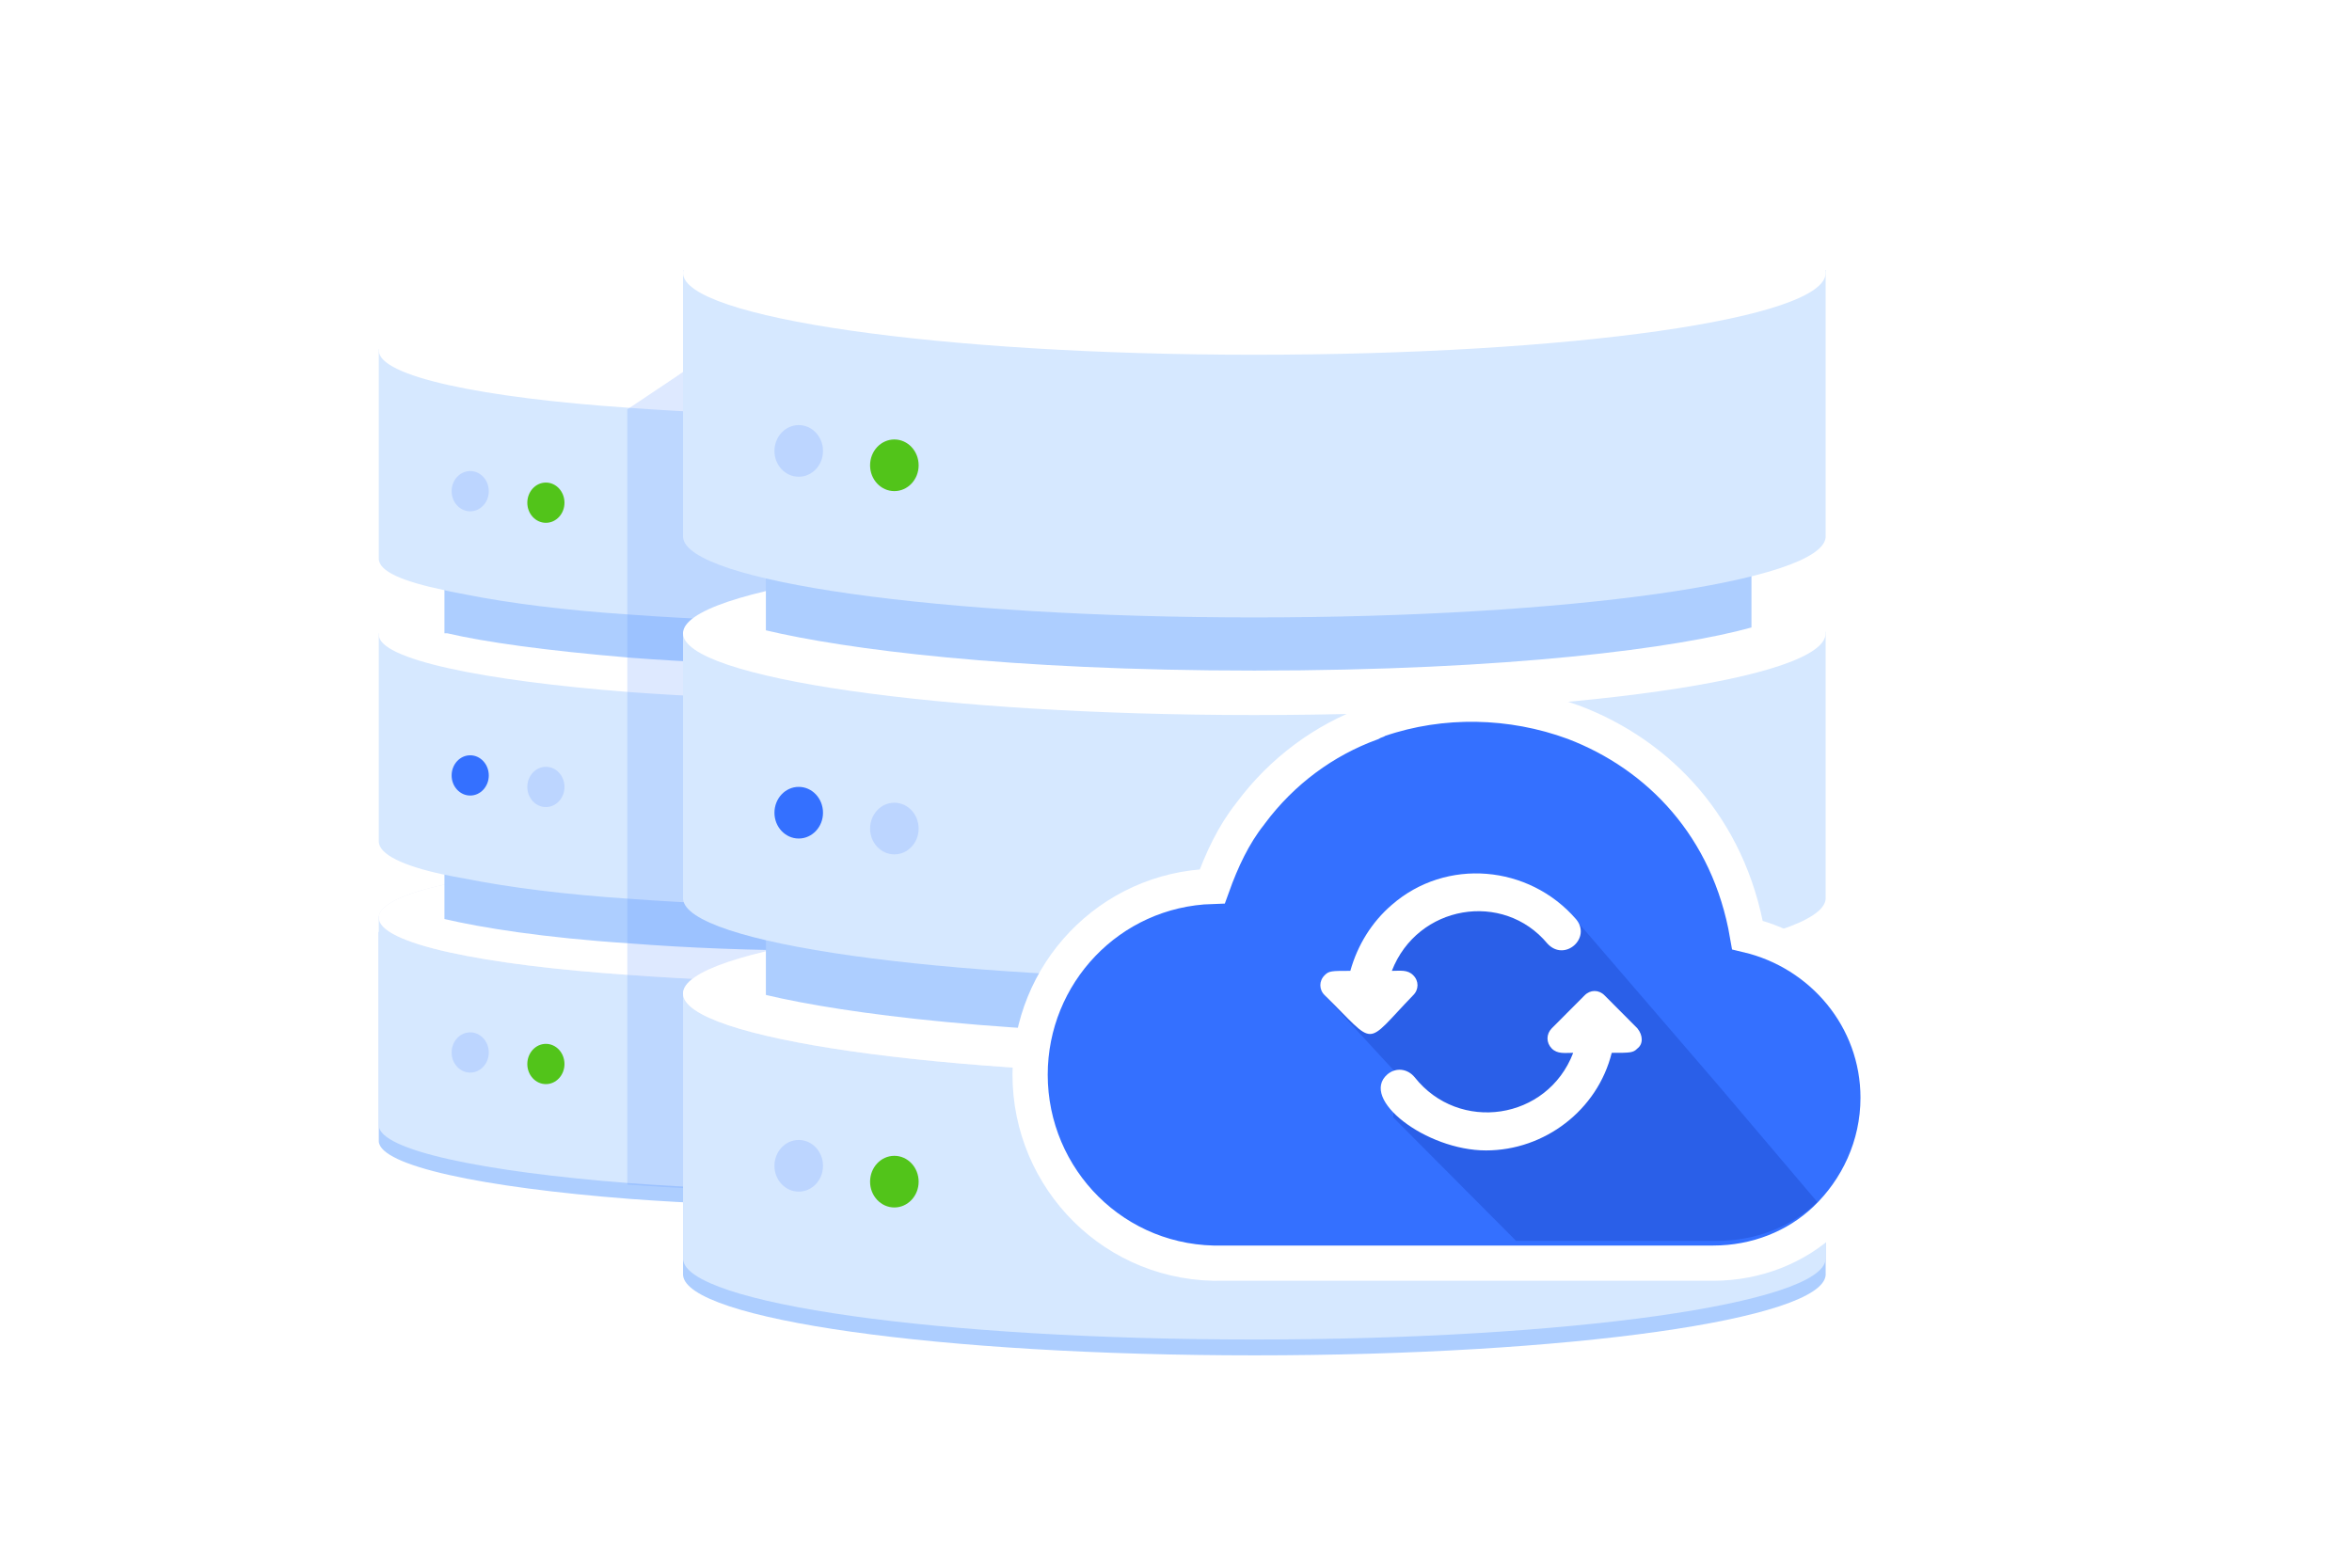 <svg width="267" height="178" viewBox="0 0 267 178" fill="none" xmlns="http://www.w3.org/2000/svg">
<path fill-rule="evenodd" clip-rule="evenodd" d="M43 105.811V129.605C43.169 132.375 54.672 134.822 71.533 136.13C78.184 136.622 85.806 136.945 93.92 136.945C101.205 136.945 108.025 136.622 114.184 136.298C132.016 135.145 144.658 132.544 144.827 129.605V105.811H43Z" fill="#ADCEFF"/>
<path fill-rule="evenodd" clip-rule="evenodd" d="M43 104.025V127.819C43.169 130.589 54.672 133.036 71.533 134.344C78.184 134.836 85.806 135.159 93.92 135.159C101.205 135.159 108.025 134.836 114.184 134.512C132.016 133.359 144.658 130.758 144.827 127.819V104.025H43Z" fill="#D6E8FF"/>
<path fill-rule="evenodd" clip-rule="evenodd" d="M50.453 100.439C45.925 101.409 43.169 102.717 43 104.025V104.194C43 107.119 54.672 109.566 71.533 110.705C78.184 111.197 85.806 111.52 93.92 111.52C121.961 111.52 144.827 108.258 144.827 104.194V104.025C144.658 102.717 142.394 101.578 138.344 100.608C137.205 100.27 136.234 99.947 134.941 99.792C125.533 97.992 110.781 96.853 93.92 96.853C85.961 96.853 78.353 97.177 71.533 97.669C64.234 98.316 57.92 98.977 53.055 99.947C52.084 100.116 51.269 100.27 50.453 100.439Z" fill="#EAEEF9"/>
<path fill-rule="evenodd" clip-rule="evenodd" d="M144.827 104.194V104.025C144.658 102.717 142.394 101.578 138.344 100.608C137.205 100.27 136.234 99.947 134.941 99.792C125.533 97.992 110.781 96.853 93.92 96.853C85.961 96.853 78.353 97.177 71.533 97.669C64.234 98.316 57.92 98.977 53.055 99.947C52.084 100.116 51.269 100.27 50.453 100.439C45.925 101.409 43.169 102.717 43 104.025V104.194C43 107.119 54.672 109.566 71.533 110.705C78.184 111.197 85.806 111.52 93.92 111.52C121.961 111.52 144.827 108.258 144.827 104.194Z" fill="white"/>
<path fill-rule="evenodd" clip-rule="evenodd" d="M50.453 85.111V104.348C54.672 105.333 61.647 106.472 71.533 107.119C77.861 107.611 85.314 107.934 93.906 107.934C116.927 107.934 131.678 105.98 138.33 104.18V85.111H50.453Z" fill="#ADCEFF"/>
<path fill-rule="evenodd" clip-rule="evenodd" d="M43 95.531C43 97.008 45.756 98.302 50.298 99.286C51.114 99.455 51.916 99.609 52.886 99.778C57.752 100.748 64.08 101.564 71.533 102.056C78.184 102.548 85.806 102.872 93.92 102.872C110.781 102.872 125.688 101.564 134.772 100.102C136.066 99.778 137.205 99.609 138.175 99.286C142.394 98.147 144.827 97.008 144.827 95.7V71.906H43V95.531Z" fill="#D6E8FF"/>
<path fill-rule="evenodd" clip-rule="evenodd" d="M144.658 71.906C144.503 70.598 142.225 69.459 138.175 68.489C137.205 68.152 136.066 67.828 134.941 67.673C125.688 65.873 110.781 64.734 93.92 64.734C85.961 64.734 78.353 65.058 71.533 65.55C64.08 66.197 57.752 66.858 52.886 67.828C52.084 67.997 51.269 68.152 50.453 68.32C45.925 69.291 43.169 70.598 43 71.906V72.075C43 74.845 54.672 77.278 71.533 78.586C78.184 79.078 85.806 79.402 93.92 79.402C121.961 79.402 144.827 76.139 144.827 72.075C144.827 71.906 144.827 71.906 144.658 71.906Z" fill="white"/>
<path fill-rule="evenodd" clip-rule="evenodd" d="M50.453 52.514V71.906C50.622 71.906 50.622 71.906 50.777 71.906C54.995 72.891 61.802 73.861 71.533 74.677C77.861 75.169 85.314 75.492 93.906 75.492C115.633 75.492 130.061 73.537 137.191 71.906C137.683 71.737 138.006 71.737 138.33 71.583V52.514H50.453Z" fill="#ADCEFF"/>
<path fill-rule="evenodd" clip-rule="evenodd" d="M138.175 67.013C142.394 65.873 144.827 64.734 144.827 63.427V39.633H43V63.427C43 64.889 45.756 66.028 50.453 67.013C51.114 67.181 52.084 67.336 52.886 67.505C57.752 68.475 64.08 69.291 71.533 69.783C78.184 70.275 85.806 70.598 93.92 70.598C110.781 70.598 125.688 69.459 134.941 67.659C136.066 67.505 137.205 67.181 138.175 67.013Z" fill="#D6E8FF"/>
<path fill-rule="evenodd" clip-rule="evenodd" d="M144.827 39.633C144.18 35.878 122.453 32.784 95.369 32.461C94.891 32.461 94.398 32.461 93.92 32.461C66.189 32.461 43.647 35.723 43 39.633V39.802C43 42.727 54.672 45.173 71.533 46.312C78.184 46.805 85.806 47.128 93.92 47.128C121.961 47.128 144.827 43.866 144.827 39.802C144.827 39.802 144.827 39.802 144.827 39.633Z" fill="white"/>
<path fill-rule="evenodd" clip-rule="evenodd" d="M61.97 54.792C60.803 54.792 59.861 55.819 59.861 57.084C59.861 58.336 60.803 59.362 61.97 59.362C63.138 59.362 64.08 58.336 64.08 57.084C64.08 55.819 63.138 54.792 61.97 54.792Z" fill="#52C41A"/>
<path fill-rule="evenodd" clip-rule="evenodd" d="M53.378 53.484C52.211 53.484 51.269 54.511 51.269 55.776C51.269 57.028 52.211 58.055 53.378 58.055C54.545 58.055 55.487 57.028 55.487 55.776C55.487 54.511 54.545 53.484 53.378 53.484Z" fill="#3470FF" fill-opacity="0.16"/>
<path fill-rule="evenodd" clip-rule="evenodd" d="M61.97 87.066C60.803 87.066 59.861 88.092 59.861 89.358C59.861 90.609 60.803 91.636 61.97 91.636C63.138 91.636 64.08 90.609 64.08 89.358C64.08 88.092 63.138 87.066 61.97 87.066Z" fill="#3470FF" fill-opacity="0.16"/>
<path fill-rule="evenodd" clip-rule="evenodd" d="M53.378 85.758C52.211 85.758 51.269 86.784 51.269 88.05C51.269 89.302 52.211 90.328 53.378 90.328C54.545 90.328 55.487 89.302 55.487 88.05C55.487 86.784 54.545 85.758 53.378 85.758Z" fill="#3470FF"/>
<path fill-rule="evenodd" clip-rule="evenodd" d="M61.97 118.523C60.803 118.523 59.861 119.55 59.861 120.816C59.861 122.067 60.803 123.094 61.97 123.094C63.138 123.094 64.08 122.067 64.08 120.816C64.08 119.55 63.138 118.523 61.97 118.523Z" fill="#52C41A"/>
<path fill-rule="evenodd" clip-rule="evenodd" d="M53.378 117.216C52.211 117.216 51.269 118.242 51.269 119.508C51.269 120.759 52.211 121.786 53.378 121.786C54.545 121.786 55.487 120.759 55.487 119.508C55.487 118.242 54.545 117.216 53.378 117.216Z" fill="#3470FF" fill-opacity="0.16"/>
<path opacity="0.2" fill-rule="evenodd" clip-rule="evenodd" d="M144.503 104.18C144.334 102.872 142.07 101.733 138.02 100.763V99.286C142.239 98.147 144.658 97.008 144.658 95.7V71.906C144.503 70.599 142.239 69.459 138.175 68.489V67.013C142.394 65.874 144.827 64.734 144.827 63.427V39.633C144.18 35.878 122.453 32.784 95.214 32.784L90.349 33.769L86.284 36.37L81.095 39.788L76.567 42.895L71.21 46.481V134.498C77.861 134.991 85.483 135.314 93.583 135.314C100.881 135.314 107.688 134.991 113.861 134.667C131.692 133.514 144.334 130.913 144.503 127.973V104.18Z" fill="#5C92FF"/>
<path fill-rule="evenodd" clip-rule="evenodd" d="M77.538 114.445V144.764C77.861 149.812 106.717 153.891 142.394 153.891C178.07 153.891 206.927 149.812 207.25 144.764V114.445H77.538Z" fill="#ADCEFF"/>
<path fill-rule="evenodd" clip-rule="evenodd" d="M77.538 112.645V142.964C77.861 148.013 106.717 152.091 142.394 152.091C178.07 152.091 206.927 148.013 207.25 142.964V112.645H77.538Z" fill="#D6E8FF"/>
<path fill-rule="evenodd" clip-rule="evenodd" d="M142.394 122.095C178.225 122.095 207.25 118.017 207.25 112.814C207.25 107.752 178.225 103.519 142.394 103.519C106.563 103.519 77.538 107.752 77.538 112.814C77.538 117.863 106.563 122.095 142.394 122.095Z" fill="#EAEEF9"/>
<path fill-rule="evenodd" clip-rule="evenodd" d="M142.394 122.095C178.225 122.095 207.25 118.017 207.25 112.814C207.25 107.752 178.225 103.519 142.394 103.519C106.563 103.519 77.538 107.752 77.538 112.814C77.538 117.863 106.563 122.095 142.394 122.095Z" fill="white"/>
<path fill-rule="evenodd" clip-rule="evenodd" d="M86.945 112.969C95.861 115.092 114.353 117.539 142.394 117.539C171.588 117.539 190.558 114.938 198.827 112.645V88.528H86.945V112.969Z" fill="#ADCEFF"/>
<path fill-rule="evenodd" clip-rule="evenodd" d="M77.538 71.737V102.056C77.861 107.105 106.717 111.183 142.394 111.183C178.07 111.183 206.927 107.105 207.25 102.056V71.737H77.538Z" fill="#D6E8FF"/>
<path fill-rule="evenodd" clip-rule="evenodd" d="M142.394 81.188C178.225 81.188 207.25 77.109 207.25 71.906C207.25 66.689 178.225 62.611 142.394 62.611C106.563 62.611 77.538 66.844 77.538 71.906C77.538 76.955 106.563 81.188 142.394 81.188Z" fill="white"/>
<path fill-rule="evenodd" clip-rule="evenodd" d="M86.945 71.569C95.861 73.692 114.353 76.139 142.394 76.139C171.588 76.139 190.558 73.537 198.827 71.245V47.128H86.945V71.569Z" fill="#ADCEFF"/>
<path fill-rule="evenodd" clip-rule="evenodd" d="M77.538 30.661V60.98C77.861 66.028 106.717 70.106 142.394 70.106C178.07 70.106 206.927 66.028 207.25 60.98V30.661H77.538Z" fill="#D6E8FF"/>
<path fill-rule="evenodd" clip-rule="evenodd" d="M142.394 40.28C178.225 40.28 207.25 36.202 207.25 30.998C207.25 25.781 178.07 21.703 142.225 21.703C106.563 21.703 77.538 25.781 77.538 30.998C77.538 36.047 106.563 40.28 142.394 40.28Z" fill="white"/>
<path fill-rule="evenodd" clip-rule="evenodd" d="M101.528 49.898C100.009 49.898 98.772 51.206 98.772 52.837C98.772 54.455 100.009 55.763 101.528 55.763C103.047 55.763 104.284 54.455 104.284 52.837C104.284 51.206 103.047 49.898 101.528 49.898Z" fill="#52C41A"/>
<path fill-rule="evenodd" clip-rule="evenodd" d="M90.672 48.267C89.153 48.267 87.916 49.575 87.916 51.206C87.916 52.823 89.153 54.131 90.672 54.131C92.191 54.131 93.428 52.823 93.428 51.206C93.428 49.575 92.191 48.267 90.672 48.267Z" fill="#3470FF" fill-opacity="0.16"/>
<path fill-rule="evenodd" clip-rule="evenodd" d="M101.528 91.144C100.009 91.144 98.772 92.452 98.772 94.083C98.772 95.7 100.009 97.008 101.528 97.008C103.047 97.008 104.284 95.7 104.284 94.083C104.284 92.452 103.047 91.144 101.528 91.144Z" fill="#3470FF" fill-opacity="0.16"/>
<path fill-rule="evenodd" clip-rule="evenodd" d="M90.672 89.344C89.153 89.344 87.916 90.652 87.916 92.283C87.916 93.9 89.153 95.208 90.672 95.208C92.191 95.208 93.428 93.9 93.428 92.283C93.428 90.652 92.191 89.344 90.672 89.344Z" fill="#3470FF"/>
<path fill-rule="evenodd" clip-rule="evenodd" d="M101.528 131.236C100.009 131.236 98.772 132.544 98.772 134.175C98.772 135.792 100.009 137.1 101.528 137.1C103.047 137.1 104.284 135.792 104.284 134.175C104.284 132.544 103.047 131.236 101.528 131.236Z" fill="#52C41A"/>
<path fill-rule="evenodd" clip-rule="evenodd" d="M90.672 129.436C89.153 129.436 87.916 130.744 87.916 132.375C87.916 133.992 89.153 135.3 90.672 135.3C92.191 135.3 93.428 133.992 93.428 132.375C93.428 130.744 92.191 129.436 90.672 129.436Z" fill="#3470FF" fill-opacity="0.16"/>
<g filter="url(#filter0_d_2129_8723)">
<path d="M207.223 134.468L207.223 134.468C210.838 131.025 213.202 126.111 213.202 120.644C213.202 111.639 206.845 104.169 198.37 102.165C196.261 89.939 188.343 81.71 178.67 78.022L178.659 78.018L178.648 78.014C171.581 75.414 163.655 75.243 156.554 77.676L156.115 77.826L156.038 77.903C155.984 77.924 155.925 77.948 155.865 77.976C155.798 78.007 155.719 78.047 155.632 78.098C150.345 80.033 145.571 83.5 141.985 88.316L141.972 88.333L141.96 88.35L141.898 88.437C140.026 90.795 138.697 93.644 137.621 96.638C125.918 96.992 116.938 106.6 116.938 118.029C116.938 129.87 126.58 139.776 138.908 139.421H165.147H165.155H165.162H165.17H165.178H165.185H165.193H165.201H165.208H165.216H165.224H165.231H165.239H165.247H165.254H165.262H165.27H165.278H165.285H165.293H165.301H165.308H165.316H165.324H165.332H165.339H165.347H165.355H165.363H165.37H165.378H165.386H165.394H165.401H165.409H165.417H165.425H165.433H165.44H165.448H165.456H165.464H165.471H165.479H165.487H165.495H165.503H165.51H165.518H165.526H165.534H165.542H165.549H165.557H165.565H165.573H165.581H165.589H165.596H165.604H165.612H165.62H165.628H165.636H165.643H165.651H165.659H165.667H165.675H165.683H165.69H165.698H165.706H165.714H165.722H165.73H165.738H165.746H165.753H165.761H165.769H165.777H165.785H165.793H165.801H165.809H165.816H165.824H165.832H165.84H165.848H165.856H165.864H165.872H165.88H165.888H165.896H165.903H165.911H165.919H165.927H165.935H165.943H165.951H165.959H165.967H165.975H165.983H165.991H165.999H166.006H166.014H166.022H166.03H166.038H166.046H166.054H166.062H166.07H166.078H166.086H166.094H166.102H166.11H166.118H166.126H166.134H166.142H166.15H166.158H166.166H166.174H166.182H166.19H166.198H166.206H166.214H166.222H166.23H166.237H166.245H166.253H166.261H166.269H166.277H166.285H166.293H166.301H166.309H166.317H166.325H166.333H166.341H166.349H166.357H166.365H166.374H166.382H166.39H166.398H166.406H166.414H166.422H166.43H166.438H166.446H166.454H166.462H166.47H166.478H166.486H166.494H166.502H166.51H166.518H166.526H166.534H166.542H166.55H166.558H166.566H166.574H166.582H166.59H166.598H166.606H166.614H166.622H166.63H166.639H166.647H166.655H166.663H166.671H166.679H166.687H166.695H166.703H166.711H166.719H166.727H166.735H166.743H166.751H166.759H166.767H166.775H166.783H166.792H166.8H166.808H166.816H166.824H166.832H166.84H166.848H166.856H166.864H166.872H166.88H166.888H166.896H166.904H166.913H166.921H166.929H166.937H166.945H166.953H166.961H166.969H166.977H166.985H166.993H167.001H167.009H167.017H167.025H167.034H167.042H167.05H167.058H167.066H167.074H167.082H167.09H167.098H167.106H167.114H167.122H167.13H167.139H167.147H167.155H167.163H167.171H167.179H167.187H167.195H167.203H167.211H167.219H167.227H167.235H167.244H167.252H167.26H167.268H167.276H167.284H167.292H167.3H167.308H167.316H167.324H167.332H167.34H167.348H167.357H167.365H167.373H167.381H167.389H167.397H167.405H167.413H167.421H167.429H167.437H167.445H167.453H167.461H167.47H167.478H167.486H167.494H167.502H167.51H167.518H167.526H167.534H167.542H167.55H167.558H167.566H167.574H167.582H167.59H167.599H167.607H167.615H167.623H167.631H167.639H167.647H167.655H167.663H167.671H167.679H167.687H167.695H167.703H167.711H167.719H167.727H167.735H167.743H167.751H167.76H167.768H167.776H167.784H167.792H167.8H167.808H167.816H167.824H167.832H167.84H167.848H167.856H167.864H167.872H167.88H167.888H167.896H167.904H167.912H167.92H167.928H167.936H167.944H167.952H167.96H167.968H167.976H167.984H167.992H168H168.008H168.016H168.024H168.032H168.04H168.048H168.056H168.064H168.072H168.08H168.088H168.096H168.104H168.112H168.12H168.128H168.136H168.144H168.152H168.16H168.168H168.176H168.184H168.192H168.2H168.208H168.216H168.224H168.232H168.24H168.248H168.256H168.264H168.272H168.28H168.288H168.296H168.304H168.312H168.32H168.327H168.335H168.343H168.351H168.359H168.367H168.375H168.383H168.391H168.399H168.407H168.415H168.423H168.431H168.439H168.446H168.454H168.462H168.47H168.478H168.486H168.494H168.502H168.51H168.518H168.526H168.533H168.541H168.549H168.557H168.565H168.573H168.581H168.589H168.597H168.604H168.612H168.62H168.628H168.636H168.644H168.652H168.66H168.667H168.675H168.683H168.691H168.699H168.707H168.714H168.722H168.73H168.738H168.746H168.754H168.761H168.769H168.777H168.785H168.793H168.801H168.808H168.816H168.824H168.832H168.84H168.847H168.855H168.863H168.871H168.879H168.886H168.894H168.902H168.91H168.918H168.925H168.933H168.941H168.949H168.956H168.964H168.972H168.98H168.987H168.995H169.003H169.011H169.018H169.026H169.034H169.042H169.049H169.057H169.065H169.072H169.08H169.088H169.096H169.103H169.111H169.119H169.126H169.134H169.142H169.15H169.157H169.165H169.173H169.18H169.188H169.196H169.203H169.211H169.216H169.22H169.225H169.23H169.234H169.239H169.244H169.249H169.253H169.258H169.263H169.267H169.272H169.277H169.281H169.286H169.291H169.296H169.3H169.305H169.31H169.314H169.319H169.324H169.328H169.333H169.338H169.343H169.347H169.352H169.357H169.361H169.366H169.371H169.376H169.38H169.385H169.39H169.394H169.399H169.404H169.408H169.413H169.418H169.423H169.427H169.432H169.437H169.441H169.446H169.451H169.456H169.46H169.465H169.47H169.474H169.479H169.484H169.489H169.493H169.498H169.503H169.507H169.512H169.517H169.522H169.526H169.531H169.536H169.54H169.545H169.55H169.555H169.559H169.564H169.569H169.573H169.578H169.583H169.588H169.592H169.597H169.602H169.607H169.611H169.616H169.621H169.625H169.63H169.635H169.64H169.644H169.649H169.654H169.658H169.663H169.668H169.673H169.677H169.682H169.687H169.692H169.696H169.701H169.706H169.71H169.715H169.72H169.725H169.729H169.734H169.739H169.744H169.748H169.753H169.758H169.762H169.767H169.772H169.777H169.781H169.786H169.791H169.796H169.8H169.805H169.81H169.815H169.819H169.824H169.829H169.833H169.838H169.843H169.848H169.852H169.857H169.862H169.867H169.871H169.876H169.881H169.886H169.89H169.895H169.9H169.904H169.909H169.914H169.919H169.923H169.928H169.933H169.938H169.942H169.947H169.952H169.957H169.961H169.966H169.971H169.976H169.98H169.985H169.99H169.995H169.999H170.004H170.009H170.014H170.018H170.023H170.028H170.032H170.037H170.042H170.047H170.051H170.056H170.061H170.066H170.07H170.075H170.08H170.085H170.089H170.094H170.099H170.104H170.108H170.113H170.118H170.123H170.127H170.132H170.137H170.142H170.146H170.151H170.156H170.161H170.165H170.17H170.175H170.18H170.184H170.189H170.194H170.199H170.203H170.208H170.213H170.218H170.222H170.227H170.232H170.237H170.241H170.246H170.251H170.256H170.26H170.265H170.27H170.275H170.279H170.284H170.289H170.294H170.298H170.303H170.308H170.313H170.317H170.322H170.327H170.332H170.336H170.341H170.346H170.351H170.355H170.36H170.365H170.37H170.374H170.379H170.384H170.389H170.394H170.398H170.403H170.408H170.413H170.417H170.422H170.427H170.432H170.436H170.441H170.446H170.451H170.455H170.46H170.465H170.47H170.474H170.479H170.484H170.489H170.493H170.498H170.503H170.508H170.513H170.517H170.522H170.527H170.532H170.536H170.541H170.546H170.551H170.555H170.56H170.565H170.57H170.574H170.579H170.584H170.589H170.593H170.598H170.603H170.608H170.613H170.617H170.622H170.627H170.632H170.636H170.641H170.646H170.651H170.655H170.66H170.665H170.67H170.674H170.679H170.684H170.689H170.694H170.698H170.703H170.708H170.713H170.717H170.722H170.727H170.732H170.736H170.741H170.746H170.751H170.756H170.76H170.765H170.77H170.775H170.779H170.784H170.789H170.794H170.798H170.803H170.808H170.813H170.818H170.822H170.827H170.832H170.837H170.841H170.846H170.851H170.856H170.86H170.865H170.87H170.875H170.88H170.884H170.889H170.894H170.899H170.903H170.908H170.913H170.918H170.922H170.927H170.932H170.937H170.942H170.946H170.951H170.956H170.961H170.965H170.97H170.975H170.98H170.985H170.989H170.994H170.999H171.004H171.008H171.013H171.018H171.023H171.027H171.032H171.037H171.042H171.047H171.051H171.056H171.061H171.066H171.07H171.075H171.08H171.085H171.09H171.094H171.099H171.104H171.109H171.113H171.118H171.123H171.128H171.133H171.137H171.142H171.147H171.152H171.156H171.161H171.166H171.171H171.176H171.18H171.185H171.19H171.195H171.199H171.204H171.209H171.214H171.218H171.223H171.228H171.233H171.238H171.242H171.247H171.252H171.257H171.261H171.266H171.271H171.276H171.281H171.285H171.29H171.295H171.3H171.304H171.309H171.314H171.319H171.324H171.328H171.333H171.338H171.343H171.347H171.352H171.357H171.362H171.367H171.371H171.376H171.381H171.386H171.39H171.395H171.4H171.405H171.41H171.414H171.419H171.424H171.429H171.433H171.438H171.443H171.448H171.453H171.457H171.462H171.467H171.472H171.476H171.481H171.486H171.491H171.496H171.5H171.505H171.51H171.515H171.519H171.524H171.529H171.534H171.539H171.543H171.548H171.553H171.558H171.563H171.567H171.572H171.577H171.582H171.586H171.591H171.596H171.601H171.606H171.61H171.615H171.62H171.625H171.629H171.634H171.639H171.644H171.772H171.899H172.026H172.153H172.279H172.404H172.53H172.654H172.778H172.902H173.025H173.148H173.27H173.392H173.514H173.634H173.755H173.875H173.994H174.113H174.232H174.35H174.468H174.585H174.702H174.818H174.934H175.049H175.164H175.279H175.393H175.506H175.619H175.732H175.844H175.956H176.067H176.178H176.289H176.399H176.508H176.617H176.726H176.834H176.942H177.05H177.156H177.263H177.369H177.475H177.58H177.684H177.789H177.893H177.996H178.099H178.202H178.304H178.406H178.507H178.608H178.708H178.808H178.908H179.007H179.106H179.204H179.302H179.4H179.497H179.594H179.69H179.786H179.881H179.976H180.071H180.165H180.259H180.352H180.445H180.538H180.63H180.722H180.813H180.904H180.994H181.085H181.174H181.264H181.353H181.441H181.529H181.617H181.704H181.791H181.878H181.964H182.05H182.135H182.22H182.305H182.389H182.473H182.556H182.639H182.722H182.804H182.886H182.968H183.049H183.13H183.21H183.29H183.37H183.449H183.528H183.606H183.685H183.762H183.84H183.917H183.993H184.07H184.146H184.221H184.296H184.371H184.445H184.52H184.593H184.667H184.74H184.812H184.884H184.956H185.028H185.099H185.17H185.24H185.31H185.38H185.45H185.519H185.587H185.656H185.724H185.791H185.859H185.926H185.992H186.059H186.125H186.19H186.255H186.32H186.385H186.449H186.513H186.576H186.64H186.703H186.765H186.827H186.889H186.951H187.012H187.073H187.133H187.194H187.253H187.313H187.372H187.431H187.49H187.548H187.606H187.664H187.721H187.778H187.835H187.891H187.947H188.003H188.058H188.113H188.168H188.222H188.276H188.33H188.384H188.437H188.49H188.543H188.595H188.647H188.698H188.75H188.801H188.852H188.902H188.952H189.002H189.052H189.101H189.15H189.199H189.247H189.295H189.343H189.39H189.438H189.485H189.531H189.578H189.624H189.669H189.715H189.76H189.805H189.85H189.894H189.938H189.982H190.025H190.068H190.111H190.154H190.197H190.239H190.28H190.322H190.363H190.404H190.445H190.486H190.526H190.566H190.605H190.645H190.684H190.723H190.762H190.8H190.838H190.876H190.913H190.951H190.988H191.025H191.061H191.097H191.133H191.169H191.205H191.24H191.275H191.31H191.344H191.379H191.413H191.446H191.48H191.513H191.546H191.579H191.612H191.644H191.676H191.708H191.739H191.771H191.802H191.833H191.863H191.894H191.924H191.954H191.984H192.013H192.042H192.071H192.1H192.129H192.157H192.185H192.213H192.241H192.268H192.296H192.323H192.349H192.376H192.402H192.428H192.454H192.48H192.505H192.531H192.556H192.581H192.605H192.63H192.654H192.678H192.702H192.725H192.749H192.772H192.795H192.818H192.84H192.863H192.885H192.907H192.928H192.95H192.971H192.993H193.014H193.034H193.055H193.075H193.096H193.116H193.135H193.155H193.175H193.194H193.213H193.232H193.251H193.269H193.287H193.306H193.324H193.341H193.359H193.376H193.394H193.411H193.428H193.444H193.461H193.477H193.494H193.51H193.526H193.541H193.557H193.572H193.587H193.603H193.617H193.632H193.647H193.661H193.675H193.689H193.703H193.717H193.731H193.744H193.757H193.77H193.783H193.796H193.809H193.821H193.834H193.846H193.858H193.87H193.882H193.893H193.905H193.916H193.927H193.938H193.949H193.96H193.971H193.981H193.992H194.002H194.012H194.022H194.032H194.041H194.051H194.06H194.07H194.079H194.088H194.097H194.105H194.114H194.123H194.131H194.139H194.147H194.155H194.163H194.171H194.179H194.186H194.194H194.201H194.208H194.215H194.222H194.229H194.236H194.242H194.249H194.255H194.262H194.268H194.274H194.28H194.286H194.291H194.297H194.303H194.308H194.313H194.319H194.324H194.329H194.334H194.339H194.344H194.348H194.353H194.357H194.362H194.366H194.37H194.374H194.378H194.382H194.386H194.39H194.394H194.397H194.401H194.404H194.408H194.411H194.414H194.417H194.42H194.423H194.426H194.429H194.432H194.434H194.437H194.44H194.442H194.444H194.447H194.449H194.451H194.453H194.455H194.457H194.459H194.461H194.463H194.465H194.466H194.468H194.47H194.471H194.473H194.474H194.475H194.477H194.478H194.479H194.48H194.481H194.482H194.483H194.484H194.485H194.486H194.487H194.488H194.488H194.489H194.49H194.49H194.491H194.491H194.492H194.492H194.493H194.493H194.493H194.494H194.494H194.494H194.495H194.495H194.495H194.495H194.495H194.495H194.495C199.376 139.421 203.925 137.606 207.223 134.468Z" fill="#3470FF" stroke="white" stroke-width="4"/>
<path fill-rule="evenodd" clip-rule="evenodd" d="M172.094 136.889C193.989 136.889 194.96 136.889 194.96 136.889C199.333 136.889 203.383 135.258 206.308 132.488L194.96 119.114L179.392 101.03L168.691 96.952L159.297 102.816L150.213 108.848L158.481 117.82L158.158 122.869L171.939 136.72L172.094 136.889Z" fill="#1237B3" fill-opacity="0.3"/>
<path fill-rule="evenodd" clip-rule="evenodd" d="M150.381 106.725C149.721 107.372 149.721 108.356 150.381 109.003C156.372 114.867 154.755 114.867 160.422 109.003C161.083 108.356 161.083 107.372 160.422 106.725C159.775 106.078 158.974 106.233 158.003 106.233C160.914 98.737 170.646 97.106 175.666 103.139C177.621 105.262 180.7 102.492 178.914 100.369C173.556 94.181 164.163 93.366 158.003 98.737C155.725 100.692 154.108 103.308 153.292 106.233C151.183 106.233 150.86 106.233 150.381 106.725Z" fill="url(#paint0_linear_2129_8723)"/>
<path fill-rule="evenodd" clip-rule="evenodd" d="M160.591 118.312C159.775 117.328 158.481 117.173 157.511 117.975C154.263 120.759 161.885 126.623 168.691 126.623C175.342 126.623 181.347 122.053 182.964 115.542C185.074 115.542 185.397 115.542 185.875 115.05C186.536 114.558 186.536 113.573 185.875 112.758L182.149 109.017C181.502 108.356 180.531 108.356 179.885 109.017L176.158 112.758C175.511 113.419 175.511 114.389 176.158 115.05C176.805 115.697 177.606 115.542 178.591 115.542C175.666 123.206 165.611 124.669 160.591 118.312Z" fill="url(#paint1_linear_2129_8723)"/>
</g>
<defs>
<filter id="filter0_d_2129_8723" x="106.938" y="69.953" width="116.264" height="83.477" filterUnits="userSpaceOnUse" color-interpolation-filters="sRGB">
<feFlood flood-opacity="0" result="BackgroundImageFix"/>
<feColorMatrix in="SourceAlpha" type="matrix" values="0 0 0 0 0 0 0 0 0 0 0 0 0 0 0 0 0 0 127 0" result="hardAlpha"/>
<feOffset dy="4"/>
<feGaussianBlur stdDeviation="4"/>
<feComposite in2="hardAlpha" operator="out"/>
<feColorMatrix type="matrix" values="0 0 0 0 0.204 0 0 0 0 0.439 0 0 0 0 1 0 0 0 0.12 0"/>
<feBlend mode="normal" in2="BackgroundImageFix" result="effect1_dropShadow_2129_8723"/>
<feBlend mode="normal" in="SourceGraphic" in2="effect1_dropShadow_2129_8723" result="shape"/>
</filter>
<linearGradient id="paint0_linear_2129_8723" x1="3235.44" y1="2643.58" x2="2537.8" y2="800.759" gradientUnits="userSpaceOnUse">
<stop offset="0.011" stop-color="#C2D1FF"/>
<stop offset="1" stop-color="white"/>
</linearGradient>
<linearGradient id="paint1_linear_2129_8723" x1="2266.15" y1="1616.09" x2="1582.2" y2="-227.262" gradientUnits="userSpaceOnUse">
<stop offset="0.011" stop-color="#C2D1FF"/>
<stop offset="1" stop-color="white"/>
</linearGradient>
</defs>
</svg>
